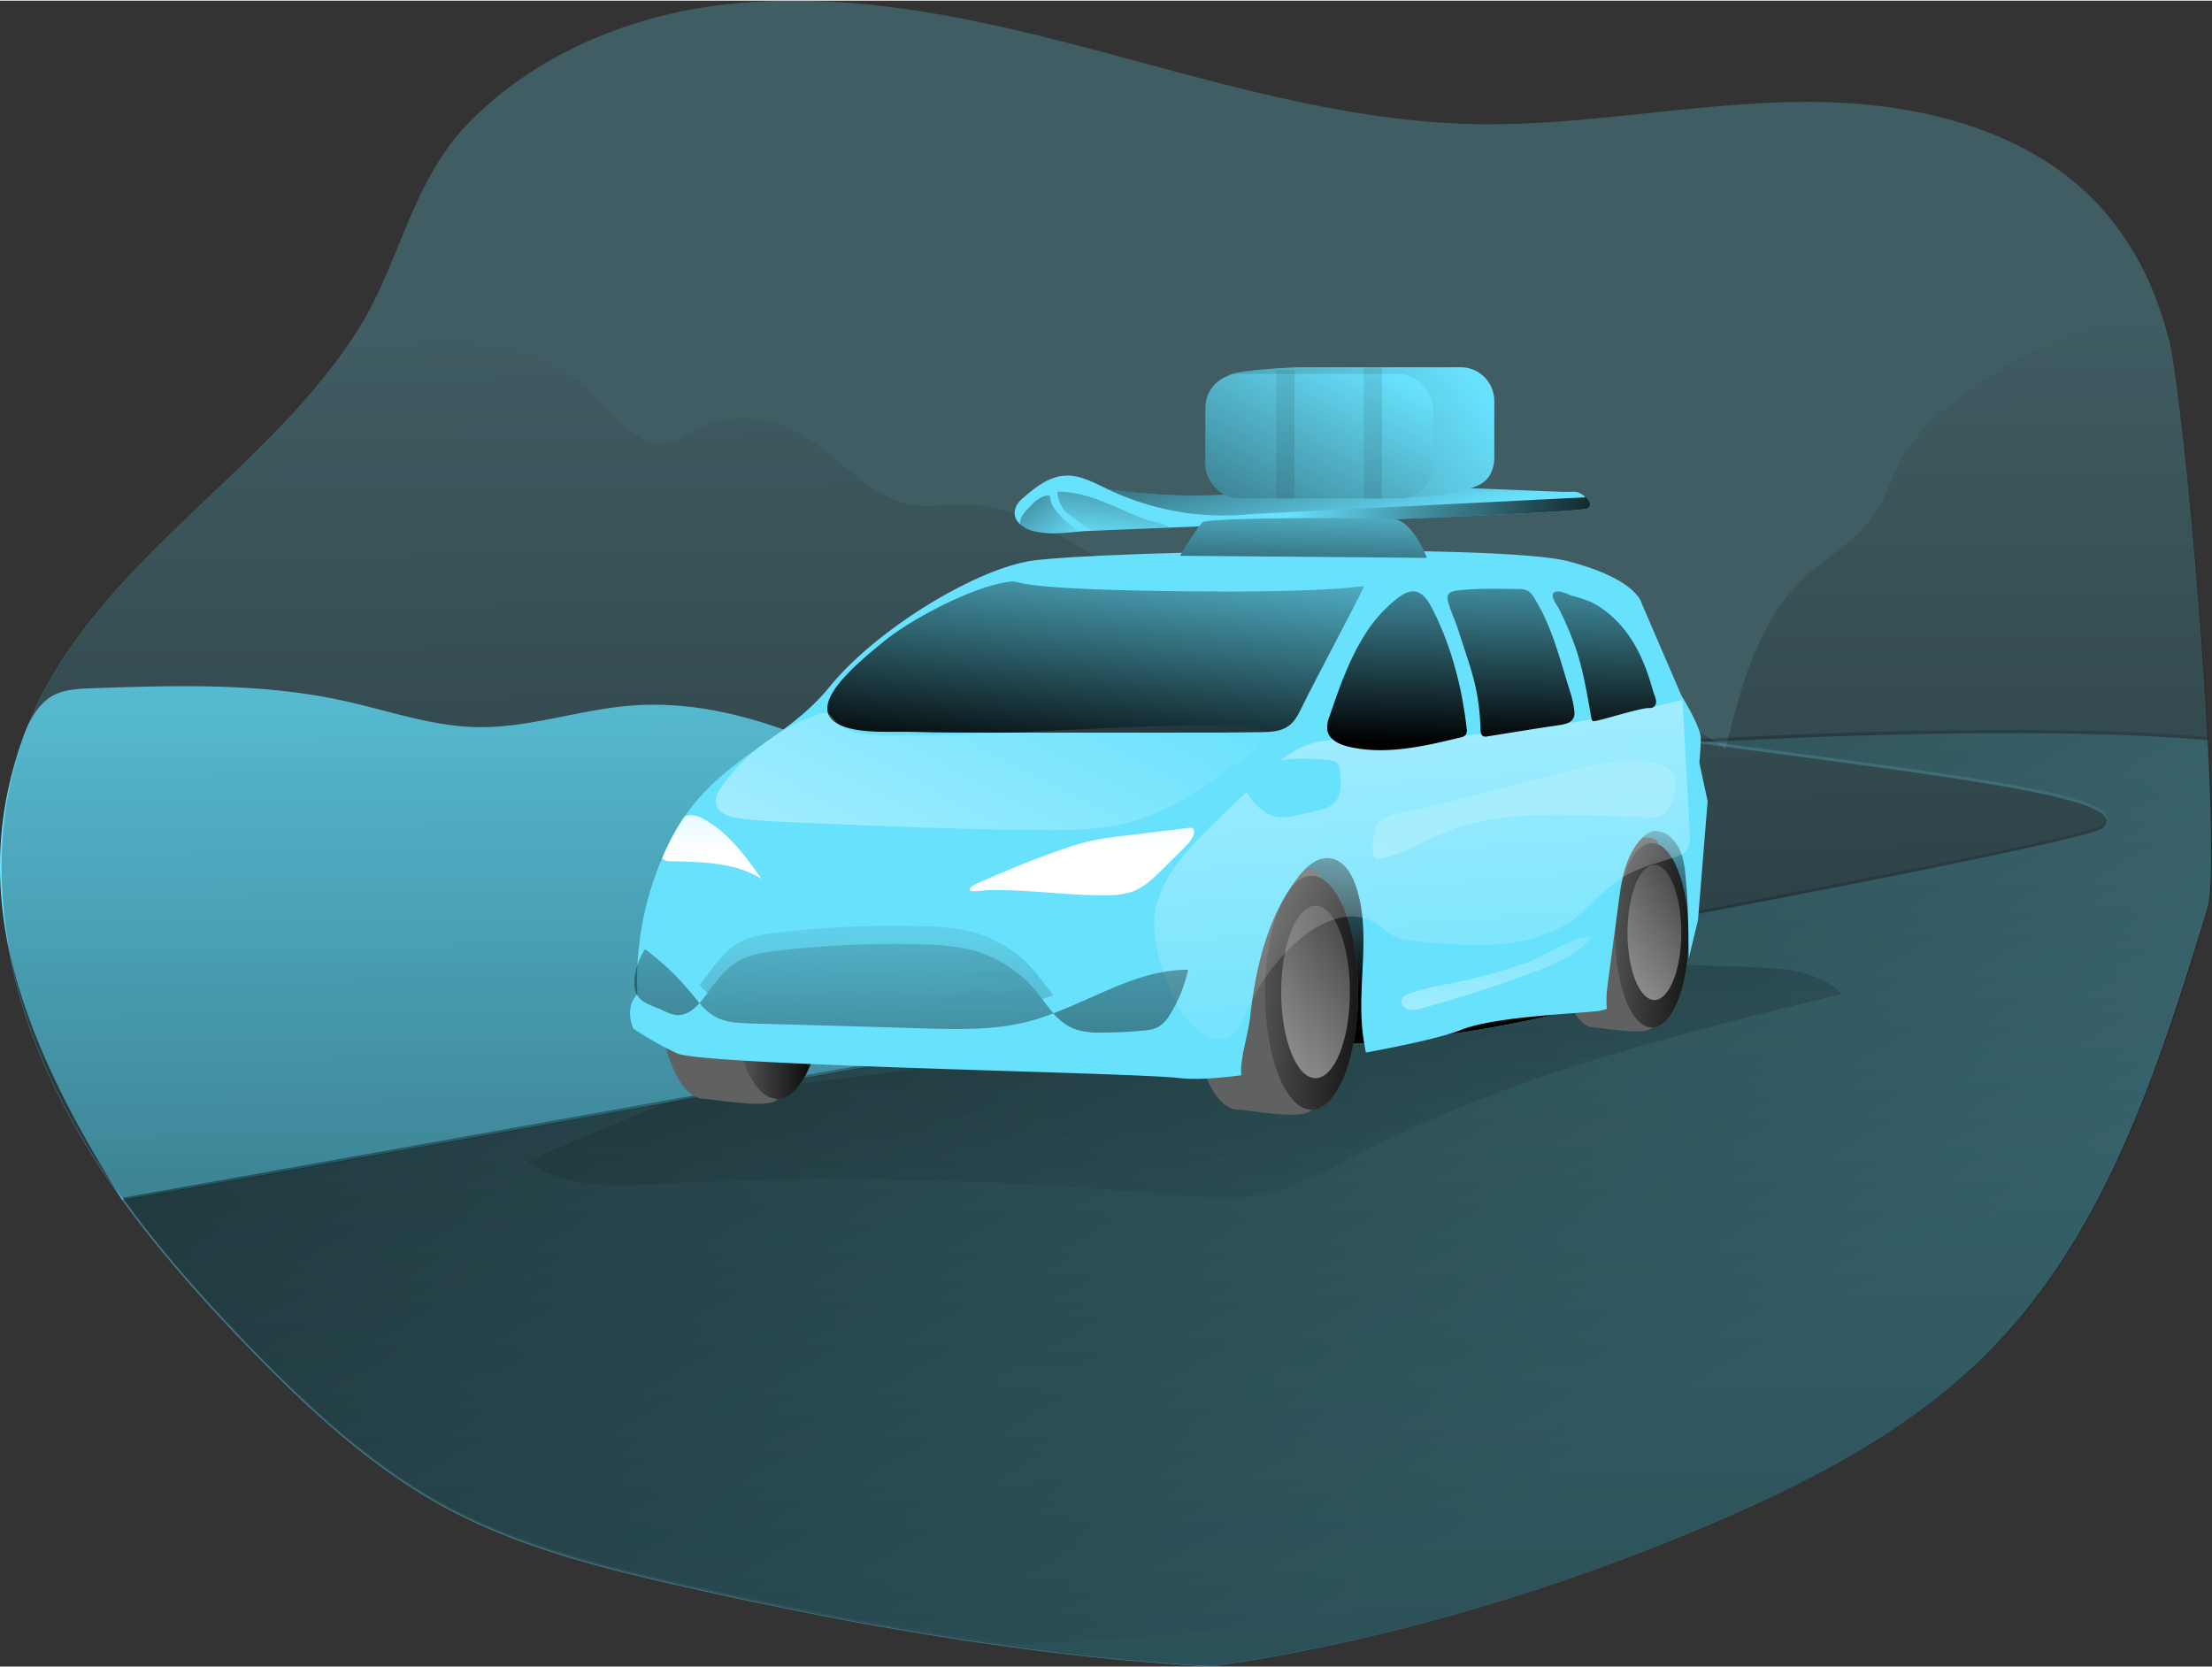 <svg id="Layer_1" data-name="Layer 1" xmlns="http://www.w3.org/2000/svg" xmlns:xlink="http://www.w3.org/1999/xlink" viewBox="0 0 661.88 498.46" width="406" height="306" class="illustration styles_illustrationTablet__1DWOa"><rect x="0" y="0" width="661.88" height="498.46" fill="#333333" stroke="none"/><defs><linearGradient id="linear-gradient" x1="340.5" y1="104.28" x2="345.29" y2="764.05" gradientUnits="userSpaceOnUse"><stop offset="0" stop-color="#010101" stop-opacity="0"></stop><stop offset="0.95" stop-color="#010101"></stop></linearGradient><linearGradient id="linear-gradient-2" x1="456.88" y1="463.95" x2="60.8" y2="-208.03" xlink:href="#linear-gradient"></linearGradient><linearGradient id="linear-gradient-3" x1="369.63" y1="397.72" x2="330.72" y2="-148.64" xlink:href="#linear-gradient"></linearGradient><linearGradient id="linear-gradient-4" x1="456.24" y1="235.87" x2="454.22" y2="311.26" xlink:href="#linear-gradient"></linearGradient><linearGradient id="linear-gradient-5" x1="218.7" y1="293.61" x2="246.58" y2="293.61" xlink:href="#linear-gradient"></linearGradient><linearGradient id="linear-gradient-6" x1="370.15" y1="295.41" x2="420.41" y2="298.65" xlink:href="#linear-gradient"></linearGradient><linearGradient id="linear-gradient-7" x1="400.41" y1="243.69" x2="375.69" y2="437.02" gradientUnits="userSpaceOnUse"><stop offset="0" stop-color="#fff" stop-opacity="0"></stop><stop offset="0.95" stop-color="#fff"></stop></linearGradient><linearGradient id="linear-gradient-8" x1="476.73" y1="278.53" x2="516.36" y2="281.09" xlink:href="#linear-gradient"></linearGradient><linearGradient id="linear-gradient-9" x1="500.33" y1="237.39" x2="480.97" y2="388.72" xlink:href="#linear-gradient-7"></linearGradient><linearGradient id="linear-gradient-10" x1="441.62" y1="341.08" x2="416.69" y2="13.99" xlink:href="#linear-gradient-7"></linearGradient><linearGradient id="linear-gradient-11" x1="343.22" y1="155.76" x2="333.9" y2="244.52" xlink:href="#linear-gradient"></linearGradient><linearGradient id="linear-gradient-12" x1="430.32" y1="154.48" x2="428.29" y2="234.74" xlink:href="#linear-gradient"></linearGradient><linearGradient id="linear-gradient-13" x1="463.78" y1="155.33" x2="461.75" y2="235.58" xlink:href="#linear-gradient"></linearGradient><linearGradient id="linear-gradient-14" x1="491.72" y1="156.03" x2="489.7" y2="236.29" xlink:href="#linear-gradient"></linearGradient><linearGradient id="linear-gradient-15" x1="222.25" y1="198.21" x2="223.47" y2="267.12" xlink:href="#linear-gradient-7"></linearGradient><linearGradient id="linear-gradient-16" x1="333.04" y1="196.26" x2="334.26" y2="265.16" xlink:href="#linear-gradient-7"></linearGradient><linearGradient id="linear-gradient-17" x1="210.27" y1="217.68" x2="209.67" y2="470.6" xlink:href="#linear-gradient"></linearGradient><linearGradient id="linear-gradient-18" x1="271.64" y1="248.62" x2="275.29" y2="449.25" xlink:href="#linear-gradient"></linearGradient><linearGradient id="linear-gradient-19" x1="272.81" y1="267.52" x2="272.5" y2="535.33" xlink:href="#linear-gradient"></linearGradient><linearGradient id="linear-gradient-20" x1="346.07" y1="218.01" x2="345.46" y2="470.93" xlink:href="#linear-gradient"></linearGradient><linearGradient id="linear-gradient-21" x1="463.71" y1="205.98" x2="479.82" y2="471.66" xlink:href="#linear-gradient-7"></linearGradient><linearGradient id="linear-gradient-22" x1="330.37" y1="191.93" x2="202.09" y2="438.16" xlink:href="#linear-gradient-7"></linearGradient><linearGradient id="linear-gradient-23" x1="458.55" y1="274.64" x2="457.33" y2="375.86" xlink:href="#linear-gradient-7"></linearGradient><linearGradient id="linear-gradient-24" x1="413.92" y1="171.05" x2="395.28" y2="100.93" xlink:href="#linear-gradient"></linearGradient><linearGradient id="linear-gradient-25" x1="400.65" y1="150.61" x2="500.06" y2="188.61" xlink:href="#linear-gradient"></linearGradient><linearGradient id="linear-gradient-26" x1="343.04" y1="170.77" x2="346.78" y2="115.8" xlink:href="#linear-gradient"></linearGradient><linearGradient id="linear-gradient-27" x1="329.86" y1="173.01" x2="294.44" y2="130.3" xlink:href="#linear-gradient"></linearGradient><linearGradient id="linear-gradient-28" x1="401.6" y1="149.19" x2="399.17" y2="208.17" xlink:href="#linear-gradient"></linearGradient><linearGradient id="linear-gradient-29" x1="445.72" y1="115.45" x2="272.75" y2="241.91" xlink:href="#linear-gradient"></linearGradient><linearGradient id="linear-gradient-30" x1="407.63" y1="106.76" x2="337.92" y2="234.43" xlink:href="#linear-gradient"></linearGradient><linearGradient id="linear-gradient-31" x1="355.06" y1="130.21" x2="715.07" y2="124.44" xlink:href="#linear-gradient"></linearGradient><linearGradient id="linear-gradient-32" x1="381.15" y1="129.84" x2="741.87" y2="124.05" xlink:href="#linear-gradient"></linearGradient></defs><title>on the road 2</title><path d="M671,280.34c-14.51,47.55-30.18,97-65.08,132.45C582.56,436.5,552.24,452,521.62,465,474.08,485.08,424,500,373,507.32c-1.77-.08-3.54-.17-5.35-.3-2.81-.17-5.62-.39-8.43-.6-4.88-.35-9.76-.74-14.59-1.21-7.13-.69-14.21-1.47-21.29-2.33-4.71-.61-9.42-1.21-14.12-1.91-2.94-.38-5.92-.82-8.86-1.25-4.79-.73-9.59-1.51-14.38-2.29-3.89-.64-7.77-1.34-11.62-2-.13,0-.25,0-.34,0-3.84-.69-7.69-1.38-11.53-2.12s-7.86-1.51-11.79-2.33c-2.64-.52-5.27-1-7.9-1.6-2.38-.47-4.76-.95-7.13-1.46-6.78-1.43-13.56-2.94-20.3-4.45-25.18-5.66-50.57-12-73.15-24.49-21.51-12-39.78-29-56.92-46.64-13.56-14-26.74-28.72-38.18-44.52A216.77,216.77,0,0,1,24,328.1C9.87,296.23,5.42,258.75,18.46,226.4c19.22-47.46,67.2-73,95.58-113.71,1.12-1.6,2.2-3.2,3.23-4.84,13.18-20.73,15.9-44.22,33.39-62.36C170,25.63,197.21,14,224.38,10.38c38.17-5.09,76.74,3.41,114,13.3S412.92,44.93,451.45,45.8c32.95.69,65.68-6.44,98.68-6.65s68.45,7.9,90.08,32.82a87.42,87.42,0,0,1,16.59,29.49c1.16,3.33,2.15,6.7,3.06,10.15,4,22.33,9,77,11.19,118.37C672.34,255,672.6,275.07,671,280.34Z" transform="translate(-10.49 -8.86)" fill="#68e1fd" opacity="0.24" style="isolation: isolate;"></path><path d="M455.94,293.81c-137.64,25.65-317.38,57.7-408.8,73.94-36.79-57.7-44-97.82-30-137.55,1.81-5.27,4.36-10.75,9.24-13.43,3.46-1.86,7.52-2,11.45-2.16,25.22-.86,50.7-1.68,75.35,3.71,13.31,2.9,26.39,7.65,40,7.91,15.55.3,30.62-5.23,46.13-6.44,38.78-3,73.8,20.51,109.26,36.41A293.49,293.49,0,0,0,376.13,277a291.93,291.93,0,0,0,34.25,4.19c9.07.56,27.12-3.19,35,.35C452.79,284.83,455.89,289.06,455.94,293.81Z" transform="translate(-10.49 -8.86)" fill="#68e1fd"></path><path d="M671.27,280.2c-14.51,47.55-30.19,97-65.08,132.45-23.37,23.71-53.68,39.22-84.3,52.17-47.55,20.13-97.65,35.07-148.61,42.37-1.77-.09-3.54-.18-5.35-.31-2.81-.17-5.62-.38-8.42-.6-4.88-.35-9.76-.73-14.6-1.21q-10.68-1-21.29-2.33c-4.71-.61-9.41-1.21-14.12-1.9-2.94-.39-5.92-.82-8.85-1.25-4.8-.74-9.59-1.52-14.39-2.29-3.88-.65-7.77-1.34-11.61-2-.13,0-.26,0-.35,0-3.84-.69-7.69-1.38-11.53-2.11s-7.86-1.51-11.79-2.33c-2.63-.52-5.27-1-7.9-1.6-2.38-.48-4.75-.95-7.13-1.47-6.78-1.42-13.56-2.94-20.29-4.45-25.18-5.66-50.58-12.05-73.16-24.48-21.51-12-39.78-29-56.92-46.65C72,398.1,58.85,383.42,47.4,367.61A217.6,217.6,0,0,1,24.21,328c-14.08-31.88-18.52-69.36-5.48-101.71,19.22-47.46,67.2-73,95.57-113.71,29.62-1.64,53.85-7.12,77.52,17.71,4.88,5.14,10.27,11.53,17.31,10.88,3.59-.34,6.7-2.5,9.94-4.1a32.48,32.48,0,0,1,26.47-.86c14.29,5.91,24,21.94,39.34,23.66,4.58.48,9.16-.39,13.74-.34,13.17,0,25.17,7.08,36.57,13.73A1062.34,1062.34,0,0,0,442.38,228c6.05,2.63,12.48,5.31,19.05,4.53,6.13-.69,11.53-4.27,17.23-6.69a47.87,47.87,0,0,1,44.69,4.53,16.84,16.84,0,0,1,1.78,1.3c.56.39,1.12.82,1.64,1.25.08-.35.17-.65.26-1,.13-.61.3-1.21.43-1.77,4.36-17.67,9.63-35.93,22.71-48.37,6.83-6.48,15.55-11.1,20.91-18.83,3.71-5.4,5.52-11.92,8.81-17.62,3.54-6.13,8.76-11.19,14.29-15.68a134.05,134.05,0,0,1,62.88-28.28c.86-.18,1.94,3.62,3.06,10.14,4,22.33,9,77,11.19,118.38C672.61,254.81,672.86,274.93,671.27,280.2Z" transform="translate(-10.49 -8.86)" fill="url(#linear-gradient)"></path><path d="M671,280.34c-14.51,47.55-30.18,97-65.08,132.45C582.56,436.5,552.24,452,521.62,465,474.08,485.08,424,500,373.06,507.32h0c-1.77-.08-3.54-.17-5.35-.3-2.81-.17-5.62-.39-8.43-.6-4.88-.35-9.76-.74-14.59-1.21-7.13-.69-14.21-1.47-21.29-2.33-4.71-.61-9.42-1.21-14.12-1.91-2.94-.38-5.92-.82-8.86-1.25-4.79-.73-9.59-1.51-14.38-2.29-3.89-.64-7.77-1.34-11.62-2-.13,0-.25,0-.34,0-3.84-.69-7.69-1.38-11.53-2.12s-7.86-1.51-11.79-2.33c-2.64-.52-5.27-1-7.9-1.6-2.29-.47-4.63-.9-6.91-1.42-.09,0-.13,0-.22,0-6.78-1.43-13.56-2.94-20.3-4.45-25.18-5.66-50.57-12-73.15-24.49-21.51-12-39.78-29-56.92-46.64-13.56-14-26.74-28.72-38.18-44.52,158.71-28.16,583.74-104.08,592.34-111.42a3,3,0,0,0,1.29-2.16,1.54,1.54,0,0,0-.17-.74,2.75,2.75,0,0,0-.39-.64,1.29,1.29,0,0,0-.43-.44c-1.34-1.25-3.89-2.41-7.56-3.58-.6-.17-1.25-.39-1.94-.56-13.17-3.76-37.87-7.34-69.36-11.62l-5.78-.78c-9-1.21-18.49-2.46-28.38-3.8l-1.9-.26c-2.42-.34-4.83-.64-7.25-1,0,0,1.94-.13,5.48-.3.22,0,.43,0,.69,0,.56,0,1.17-.09,1.77-.09s1.08,0,1.64-.09c3-.17,6.61-.34,10.76-.52l5.48-.25c6.44-.26,13.78-.57,21.77-.78,1.85-.09,3.8-.13,5.74-.17,20-.57,43.27-.87,65.21-.31,3.16,0,6.26.13,9.33.26,3.28.13,6.48.26,9.63.43l4.54.26c3.93.22,7.73.52,11.4.82C672.34,255,672.6,275.07,671,280.34Z" transform="translate(-10.49 -8.86)" fill="#68e1fd" opacity="0.24" style="isolation: isolate;"></path><path d="M671,279.53c-14.51,47.55-30.18,97-65.08,132.45-20.25,20.51-45.69,34.89-72,46.77-8.21,2.29-17.19,5.27-27,9-59.59,22.5-133.53,30.58-193.77,33-1.3-.18-2.55-.39-3.84-.57-2.94-.38-5.92-.82-8.86-1.25-4.79-.73-9.59-1.51-14.38-2.29-3.89-.64-7.77-1.34-11.62-2-.13,0-.25,0-.34,0-3.84-.69-7.69-1.38-11.53-2.12s-7.86-1.51-11.79-2.33c-2.64-.52-5.27-1-7.9-1.6-2.29-.47-4.63-.9-6.91-1.42-.09,0-.13,0-.22,0-6.78-1.43-13.56-2.94-20.3-4.45-25.18-5.66-50.57-12-73.15-24.49-21.51-12-39.78-29-56.92-46.64-13.18-13.6-26-27.85-37.14-43.14l-.09-.09c-.3-.43-.65-.86-1-1.29C138.56,350.7,318.3,318.65,455.94,293c101.35-18.91,179.91-34.37,183.54-37.48a3,3,0,0,0,1.29-2.16,1.44,1.44,0,0,0-.17-.74,2.75,2.75,0,0,0-.39-.64,1.39,1.39,0,0,0-.43-.44c-1.34-1.25-3.89-2.42-7.56-3.58-.6-.17-1.25-.39-1.94-.56-13.17-3.76-37.87-7.34-69.36-11.62l-5.78-.78c-9-1.21-18.49-2.46-28.38-3.8l-1.9-.26c-2.42-.34-4.83-.64-7.25-1,0,0,1.94-.13,5.48-.3.22,0,.43-.05.69-.05.56,0,1.17-.08,1.77-.08s1.08,0,1.64-.09c3-.17,6.61-.34,10.76-.52l5.48-.26c6.44-.25,13.78-.56,21.77-.77,1.85-.09,3.8-.13,5.74-.18,20-.56,43.27-.86,65.21-.3,3.16,0,6.26.13,9.33.26,3.28.13,6.48.26,9.63.43l4.54.26c3.93.22,7.73.52,11.4.82C672.34,254.13,672.6,274.26,671,279.53Z" transform="translate(-10.49 -8.86)" fill="url(#linear-gradient-2)"></path><path d="M168.19,356c10.78,8.18,25.6,7.6,39.12,6.91a1061.42,1061.42,0,0,1,150.78,3c11,1,22.21,2.17,32.94-.42,9.07-2.19,17.27-6.93,25.53-11.26,45.23-23.71,95.41-36,145-48.15-6.5-6.78-16.87-7.62-26.25-8q-39.57-1.54-79.19-1.88c-15.72-.14-31.54-.12-47,2.61-16,2.83-31.4,8.52-47,13.22-34.42,10.38-70.06,15.91-105.7,20.06-14.85,1.72-29.9,2.43-44.39,5.93C207.42,339.18,168.42,356.18,168.19,356Z" transform="translate(-10.49 -8.86)" fill="url(#linear-gradient-3)"></path><path d="M396.41,278.1a25.12,25.12,0,0,1,5.87,11c2.19,9.05-.68,19.19,3.48,27.52a8.13,8.13,0,0,0,3,3.57c1.78,1,4,1,6,.85a360.48,360.48,0,0,0,62.43-9.14c5.74-1.36,11.53-2.9,16.61-5.89,6.7-4,11.71-10.18,16.57-16.26a37,37,0,0,0,5-7.47c2.37-5.2,2.19-11.17,2-16.88-.19-4.76-.4-9.63-2.15-14.07a6.78,6.78,0,0,0-2-3,7.49,7.49,0,0,0-3.65-1.22c-17.24-2.4-34.45,3.35-51.74,5.34a199.43,199.43,0,0,1-27.55.81c-9.31-.23-22.62-1.42-30.65,4.45-2.66,1.95-3.46,4.55-4.72,7.5C392.48,270.91,392.05,273.34,396.41,278.1Z" transform="translate(-10.49 -8.86)" fill="#68e1fd"></path><path d="M396.41,278.1a25.12,25.12,0,0,1,5.87,11c2.19,9.05-.68,19.19,3.48,27.52a8.13,8.13,0,0,0,3,3.57c1.78,1,4,1,6,.85a360.48,360.48,0,0,0,62.43-9.14c5.74-1.36,11.53-2.9,16.61-5.89,6.7-4,11.71-10.18,16.57-16.26a37,37,0,0,0,5-7.47c2.37-5.2,2.19-11.17,2-16.88-.19-4.76-.4-9.63-2.15-14.07a6.78,6.78,0,0,0-2-3,7.49,7.49,0,0,0-3.65-1.22c-17.24-2.4-34.45,3.35-51.74,5.34a199.43,199.43,0,0,1-27.55.81c-9.31-.23-22.62-1.42-30.65,4.45-2.66,1.95-3.46,4.55-4.72,7.5C392.48,270.91,392.05,273.34,396.41,278.1Z" transform="translate(-10.49 -8.86)" fill="url(#linear-gradient-4)"></path><path d="M235.24,302.47c0,12.52,11.84,28.8,7.89,35-2.14,3.35-19.12,0-21.83,0-7.7,0-13.94-15.66-13.94-35s6.24-35,13.94-35c2.89,0,21.66-4.43,23.88-.66C248.89,273.11,235.24,290.39,235.24,302.47Z" transform="translate(-10.49 -8.86)" fill="#606161"></path><ellipse cx="232.64" cy="293.61" rx="13.94" ry="34.99" fill="#606161"></ellipse><ellipse cx="232.64" cy="293.61" rx="13.94" ry="34.99" fill="url(#linear-gradient-5)"></ellipse><path d="M395,305.71c0,12.53,11.84,28.81,7.9,35-2.14,3.35-19.13,0-21.84,0-7.7,0-13.94-15.67-13.94-35s6.24-35,13.94-35c2.89,0,21.66-4.43,23.89-.65C408.69,276.35,395,293.63,395,305.71Z" transform="translate(-10.49 -8.86)" fill="#606161"></path><ellipse cx="392.44" cy="296.85" rx="13.94" ry="34.99" fill="#606161"></ellipse><ellipse cx="392.44" cy="296.85" rx="13.94" ry="34.99" fill="url(#linear-gradient-6)"></ellipse><ellipse cx="393.64" cy="296.6" rx="10.28" ry="25.81" fill="url(#linear-gradient-7)"></ellipse><path d="M498.57,288.52c0,9.88,9.33,22.72,6.22,27.59-1.68,2.64-15.08,0-17.21,0-6.07,0-11-12.35-11-27.59s4.92-27.58,11-27.58c2.27,0,17.08-3.49,18.83-.52C509.33,265.38,498.57,279,498.57,288.52Z" transform="translate(-10.49 -8.86)" fill="#606161"></path><ellipse cx="494.3" cy="279.66" rx="10.99" ry="27.59" fill="#606161"></ellipse><ellipse cx="494.3" cy="279.66" rx="10.99" ry="27.59" fill="url(#linear-gradient-8)"></ellipse><ellipse cx="495.03" cy="278.81" rx="8.05" ry="20.2" fill="url(#linear-gradient-9)"></ellipse><path d="M521.45,248.38,518.56,284l-2.77,11.49c-.08-8-.13-15.94-.86-23.84-.35-4.28-1-8.81-4-11.92-1.64-1.82-4.32-2.94-6.57-2.12a7.79,7.79,0,0,0-2.72,2c-4.79,5.05-6,12.44-6.86,19.39-1.08,8.08-2.16,16.15-3.24,24.27a31.84,31.84,0,0,0-.26,7.26,14.24,14.24,0,0,1-2.25.6c-5.74.82-31.18,1.6-41.41,5.7-5.66,2.29-18.23,4.88-28.42,6.78-.35-1.73-.65-3.45-.86-5.18-2-14.9,2.72-30.66-2.21-44.83-1.25-3.71-3.71-7.56-7.55-8.12s-7.3,2.51-9.68,5.66c-9.15,11.79-12.69,27-14.34,41.8-.56,4.88-2.2,9.68-2.63,14.51a13.1,13.1,0,0,0,0,2.94c-6.78.91-13.77,1.43-18.83.82-13.56-1.64-142.29-3.71-150.07-7.38A105.4,105.4,0,0,1,200,316.44s-2.9-6.17,1.21-10.28a93,93,0,0,1,7.43-40.76c.82-2,1.77-4,2.8-6a64.59,64.59,0,0,1,3.89-6.44c12.52-18,30.7-23.19,43.27-38.65,13.95-17.23,43.06-34.85,59.86-37.74s140.22-5.36,161.12,0,22.16,12.69,22.16,12.69l11.87,27.51s5.79,9.42,5.79,12.7-.43,7.38-.43,7.38Z" transform="translate(-10.49 -8.86)" fill="#68e1fd"></path><path d="M375.64,253.12l12-11.49c3.85-3.71,7.83-7.49,12.76-9.57,5.71-2.4,12.12-2.28,18.31-2.26a384.49,384.49,0,0,0,95.22-11.75l2.17,39.75c.11,2,.13,4.23-1.24,5.67a7.09,7.09,0,0,1-3,1.61c-5.56,1.84-11.38,3.24-16.31,6.4-5.22,3.35-9.09,8.44-14.07,12.14-12.51,9.26-29.57,8.29-45.07,6.91-3.29-.29-6.69-.61-9.56-2.23-1.94-1.09-3.53-2.71-5.46-3.81-7-3.95-15.83,0-21.93,5.18a58.45,58.45,0,0,0-15.91,21.64c-1.52,3.56-3.37,7.87-7.21,8.38a7.67,7.67,0,0,1-4-.72c-10-4.2-15.3-21.2-16.4-31.27C354.37,273.71,366.51,261.9,375.64,253.12Z" transform="translate(-10.49 -8.86)" fill="url(#linear-gradient-10)"></path><path d="M274.3,201.11c8.28-7,26.89-16.74,37.61-18.32,5.6-.83-4.05,2.33,56.14,2.83,52.9.45,51.34-3,50.26-.81-4.13,8.47-14.11,26.94-18.24,35.41-1,2.13-2.15,4.35-4.08,5.72-2.3,1.63-5.31,1.74-8.13,1.79-9.77.15-19.55.15-29.32.14h-53c-7.29,0-14.58,0-21.86-.21-6.39-.18-14.47.54-20.57-1.54C248.76,221.2,268.78,205.76,274.3,201.11Z" transform="translate(-10.49 -8.86)" fill="url(#linear-gradient-11)"></path><path d="M449.35,226.68a2.71,2.71,0,0,1-.23,1.79,2.63,2.63,0,0,1-1.66.86c-11,2.67-22.42,5.33-33.41,2.76-2.7-.63-5.72-2-6.35-4.69a8.54,8.54,0,0,1,.66-4.54c2.68-7.82,5.39-15.71,9.63-22.81a43,43,0,0,1,10.86-12.56c4.79-3.55,7.56-1.81,10.13,3.15C444.69,201.66,448,214.4,449.35,226.68Z" transform="translate(-10.49 -8.86)" fill="url(#linear-gradient-12)"></path><path d="M446.72,196.84l2.31,7.07c.92,2.82,1.85,5.64,2.56,8.52a63.78,63.78,0,0,1,1.87,14.29c0,.87.14,1.93.93,2.27a2.28,2.28,0,0,0,1.27,0l15-2.4,6.65-1c1.53-.25,3.3-.66,4-2.06a4,4,0,0,0,.27-2,27.4,27.4,0,0,0-1.34-6.05l-1.75-5.78c-2.31-7.63-4.67-15.36-8.91-22.11a5.77,5.77,0,0,0-2-2.2,6.07,6.07,0,0,0-2.81-.48c-5.94-.07-12.14-.27-18,.42-2.15.25-3.69.88-3,3.19C444.44,191.29,445.81,194.05,446.72,196.84Z" transform="translate(-10.49 -8.86)" fill="url(#linear-gradient-13)"></path><path d="M482.09,202.9c2.24,6.72,3.34,13.76,4.59,20.73a1,1,0,0,0,.33.7,1,1,0,0,0,.75.08c2.92-.48,13.44-3.92,16.06-3.9a2.65,2.65,0,0,0,1.34-.21,1.93,1.93,0,0,0,.87-1.83,7.46,7.46,0,0,0-.57-2.05c-1.37-3.79-4.47-20-18.6-27.5a39.84,39.84,0,0,0-6-2c-1.16-.4-4.27-2-5.44-.92s1,3.73,1.56,4.88A94.69,94.69,0,0,1,482.09,202.9Z" transform="translate(-10.49 -8.86)" fill="url(#linear-gradient-14)"></path><path d="M238.32,271.61c-7.94-5-17.88-5-27.25-5.26a3.23,3.23,0,0,1-2.11-.57,1.73,1.73,0,0,1-.3-.38c.82-2,1.77-4,2.8-6a64.59,64.59,0,0,1,3.89-6.44c2.12-.86,4.06-.26,6.69,1.34C228.91,258.44,233.75,265.09,238.32,271.61Z" transform="translate(-10.49 -8.86)" fill="url(#linear-gradient-15)"></path><path d="M304.33,272.36q11.34-5.06,23-9.2a81.62,81.62,0,0,1,9.14-2.8,94.33,94.33,0,0,1,10.17-1.6l19.39-2.36c.61-.07,1.37-.07,1.67.46a1.37,1.37,0,0,1,.08.94c-.38,1.93-1.84,3.43-3.24,4.81l-6.26,6.21c-2.64,2.61-5.39,5.3-8.87,6.6a23.47,23.47,0,0,1-7.92,1.11c-7.94.1-15.84-.76-23.75-1.24-4-.23-8-.38-12-.26-.81,0-4.74.76-5.08-.15S303.62,272.67,304.33,272.36Z" transform="translate(-10.49 -8.86)" fill="url(#linear-gradient-16)"></path><path d="M219.8,308.84c-1.9,2.07-4.15,3.71-6.83,3.54a12.87,12.87,0,0,1-3.93-1.29c-3.58-1.73-7.81-2.38-8.55-6.52-.69-3.93.87-8.64,3-11.88A76.54,76.54,0,0,1,217.47,306C218.24,306.9,219,307.89,219.8,308.84Z" transform="translate(-10.49 -8.86)" fill="url(#linear-gradient-17)"></path><path d="M325.73,311.86a69.6,69.6,0,0,1-7.77,2.51c-10.24,2.59-20.9,2.29-31.44,2q-25.65-.78-51.26-1.47c-3.8-.13-7.82-.26-11.1-2.2a17.71,17.71,0,0,1-4.36-3.89c.69-.78,1.34-1.6,1.94-2.42.17-.21.3-.43.48-.65,2.67-3.62,5.48-7.42,9.45-9.63,3.42-1.9,7.35-2.46,11.23-2.93a296.62,296.62,0,0,1,44.31-1.9,68.65,68.65,0,0,1,13.35,1.47,37.63,37.63,0,0,1,19.64,12.13c.74.86,1.43,1.77,2.12,2.68C323.44,309.06,324.52,310.53,325.73,311.86Z" transform="translate(-10.49 -8.86)" fill="url(#linear-gradient-18)"></path><path d="M325.73,306.38c-1.12.43-2.29.86-3.41,1.21-.69-.91-1.38-1.82-2.12-2.68a37.63,37.63,0,0,0-19.64-12.13,68.65,68.65,0,0,0-13.35-1.47,296.62,296.62,0,0,0-44.31,1.9c-3.88.47-7.81,1-11.23,2.93-4,2.21-6.78,6-9.45,9.63a17.76,17.76,0,0,1-2.42-2.41c.69-.78,1.34-1.6,1.94-2.42,2.85-3.85,5.74-7.95,9.93-10.28,3.42-1.9,7.35-2.46,11.23-2.94a299.31,299.31,0,0,1,44.31-1.9,69.44,69.44,0,0,1,13.35,1.47,37.71,37.71,0,0,1,19.64,12.14C322.1,301.67,323.79,304.22,325.73,306.38Z" transform="translate(-10.49 -8.86)" fill="url(#linear-gradient-19)"></path><path d="M366,298.82a42.65,42.65,0,0,1-5.44,13.43A10.47,10.47,0,0,1,357,316a10.81,10.81,0,0,1-4.19,1,125.94,125.94,0,0,1-13.3.61,21.42,21.42,0,0,1-7.56-1.08,16.22,16.22,0,0,1-6.26-4.67C339.12,306.81,351.77,298.74,366,298.82Z" transform="translate(-10.49 -8.86)" fill="url(#linear-gradient-20)"></path><path d="M473.26,241c10.37-2.82,21.11-5.83,31.72-4.15,2.16.34,4.46,1,5.78,2.72,1.71,2.24,1.19,5.42.34,8.11-.59,1.86-1.42,3.84-3.13,4.78a8.19,8.19,0,0,1-4.11.68c-20.89-.2-42.73-3.26-61.94,4.94-6.38,2.72-12.41,6.68-19.29,7.56-2.58.33-1.07-9.46.29-10.82,3-3,9.57-3.31,13.41-4.27C448.66,247.48,461,244.35,473.26,241Z" transform="translate(-10.49 -8.86)" fill="url(#linear-gradient-21)"></path><path d="M408.21,236.11a4,4,0,0,1,2,.56c.93.67,1.12,1.94,1.24,3.08.34,3.21.51,6.9-1.77,9.18-1.44,1.43-3.52,1.94-5.5,2.4l-4.75,1.09c-2.44.56-5,1.12-7.44.58-4.66-1-12.38-9.14-7.28-13.46C390.17,234.9,401.61,235.46,408.21,236.11Z" transform="translate(-10.49 -8.86)" fill="#68e1fd"></path><path d="M346.48,255.21c-8.07,1.87-16.43,1.91-24.72,1.84-23.69-.2-47.38-1.21-71.06-2.21-6.17-.26-12.35-.53-18.49-1.24-3.19-.37-7.12-1.57-7.54-4.76-.23-1.73.76-3.38,1.77-4.81a58.94,58.94,0,0,1,29.13-21.69,4,4,0,0,1,2.32-.28c1,.28,1.57,1.21,2.23,2,3.4,4,9.3,4.47,14.55,4.55,23.41.35,46.8-1.24,70.18-2.22,11.86-.5,23.73-.84,35.6-.7,4,0,8.94-.67,6.84,4.68-1.41,3.61-7.14,6.77-10.1,9C368,246.41,357.86,252.57,346.48,255.21Z" transform="translate(-10.49 -8.86)" fill="url(#linear-gradient-22)"></path><path d="M446.94,302.42c-5,1-10.12,1.82-14.92,3.6a3.48,3.48,0,0,0-1.92,1.3c-.71,1.22.31,2.87,1.65,3.33a7.24,7.24,0,0,0,4.18-.29q14.9-4.1,29.44-9.37c7.16-2.6,16.33-5.67,21.28-11.77-3.29-1.53-14.6,5.69-18.42,7.1A145.72,145.72,0,0,1,446.94,302.42Z" transform="translate(-10.49 -8.86)" fill="url(#linear-gradient-23)"></path><path d="M339,154.62s25.84,4.56,48.63.91,87.55.61,93,.3a4.53,4.53,0,0,1,5.17,4.87s-91.47,4.1-104.1,4.94-45.15-2.21-45.46-5.25S339,154.62,339,154.62Z" transform="translate(-10.49 -8.86)" fill="#68e1fd"></path><path d="M339,154.62s25.84,4.56,48.63.91,87.55.61,93,.3a4.53,4.53,0,0,1,5.17,4.87s-91.47,4.1-104.1,4.94-45.15-2.21-45.46-5.25S339,154.62,339,154.62Z" transform="translate(-10.49 -8.86)" fill="url(#linear-gradient-24)"></path><path d="M387.53,164.17c-1.6,1.25-3.8,1.38-5.83,1.47l-21.2.9h-.05l-19.34.78c-1.6.09-3.24.13-4.84.22-1,0-2,.08-3,.21-4.67.35-8.77,1-13.61-.21a8.76,8.76,0,0,1-3.88-2c-2.51-2.12-2.16-5.35.69-7.77,3.67-3.16,7.73-6.48,12.61-6.78,4.49-.31,8.68,2.07,12.78,4a80.14,80.14,0,0,0,39.56,7.78C383.56,162.66,386.06,162.57,387.53,164.17Z" transform="translate(-10.49 -8.86)" fill="#68e1fd"></path><path d="M383.65,162.52,485,157.46s2.23,1.62.81,3.24S374.53,166,374.53,166Z" transform="translate(-10.49 -8.86)" fill="#68e1fd"></path><path d="M383.65,162.52,485,157.46s2.23,1.62.81,3.24S374.53,166,374.53,166Z" transform="translate(-10.49 -8.86)" fill="url(#linear-gradient-25)"></path><path d="M360.45,166.54l-19.34.78c-.52,0-1.08,0-1.6,0-.82-.05-1.63.35-2.37,0a57.77,57.77,0,0,1-7.8-5.52c-1.17-1.08-2.61-4.42-2.4-6,6.05-.05,11.75,2.11,17.19,4.45,2.76,1.2,5.53,2.46,8.29,3.54C354.75,164.69,358.68,165.12,360.45,166.54Z" transform="translate(-10.49 -8.86)" fill="url(#linear-gradient-26)"></path><path d="M333.25,167.75c-4.67.35-8.77,1-13.61-.21a8.76,8.76,0,0,1-3.88-2,3.89,3.89,0,0,1,.43-2.2,10,10,0,0,1,1.9-2.46c1.55-1.73,3.37-3.59,5.7-3.93.17,0,.39-.05.52,0a1,1,0,0,1,.43.3C324.63,162,332.77,167,333.25,167.75Z" transform="translate(-10.49 -8.86)" fill="url(#linear-gradient-27)"></path><path d="M437.46,175.59s-4.26-10.94-9.73-11.55-55.93-.61-57.45.91-6.69,10-6.69,10Z" transform="translate(-10.49 -8.86)" fill="#68e1fd"></path><path d="M437.46,175.59s-4.26-10.94-9.73-11.55-55.93-.61-57.45.91-6.69,10-6.69,10Z" transform="translate(-10.49 -8.86)" fill="url(#linear-gradient-28)"></path><path d="M432.09,157.46l-32.48-1.63a10.07,10.07,0,0,1-10.08-10.07V128.62c0-3.08-13.53-5.79-11.35-7.64,1.76-1.49,18.95-2.43,21.43-2.43h47.93a10.07,10.07,0,0,1,10.08,10.07v17.14c0,2-.73,6-4.25,7.84C447,156.9,435.67,157.46,432.09,157.46Z" transform="translate(-10.49 -8.86)" fill="#68e1fd"></path><path d="M432.09,157.46l-32.48-1.63a10.07,10.07,0,0,1-10.08-10.07V128.62c0-3.08-13.53-5.79-11.35-7.64,1.76-1.49,18.95-2.43,21.43-2.43h47.93a10.07,10.07,0,0,1,10.08,10.07v17.14c0,2-.73,6-4.25,7.84C447,156.9,435.67,157.46,432.09,157.46Z" transform="translate(-10.49 -8.86)" fill="url(#linear-gradient-29)"></path><rect x="360.7" y="111.71" width="68.09" height="37.29" rx="10.08" fill="#68e1fd"></rect><rect x="360.7" y="111.71" width="68.09" height="37.29" rx="10.08" fill="url(#linear-gradient-30)"></rect><rect x="381.88" y="110.5" width="5.47" height="38.48" fill="url(#linear-gradient-31)"></rect><rect x="408.02" y="109.75" width="5.47" height="39.23" fill="url(#linear-gradient-32)"></rect></svg>